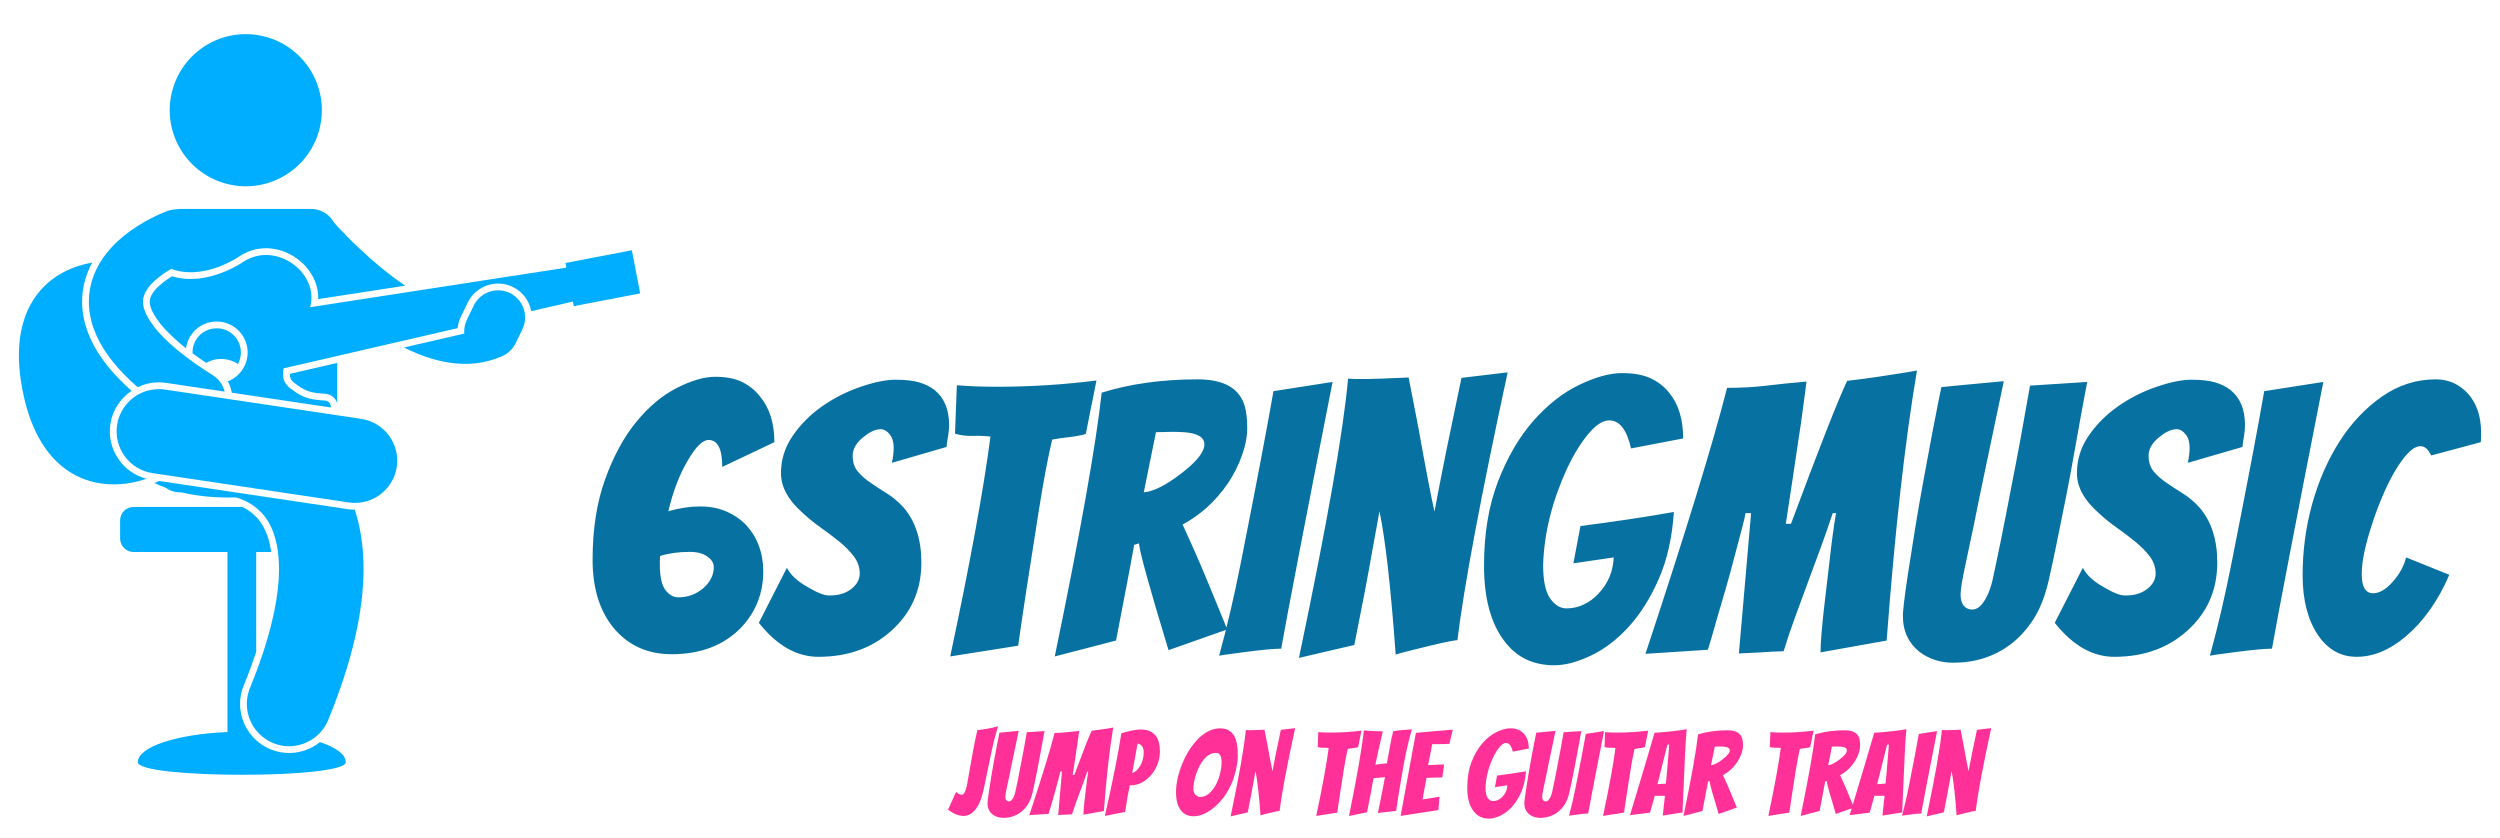 <svg xmlns="http://www.w3.org/2000/svg" version="1.1" width="100%" height="100%" id="clone2" preserveAspectRatio="xMidYMid meet" viewBox="330.648 186.436 528.705 177.128"><defs></defs><g data-id="complete_logo" data-background="#FFF" class="all-elements" data-iconid="641051" data-headersetting-padding="30" data-headersetting-maxheight="320" data-headersetting-align="center" data-headersetting-usebackgroundcolor="true">
<g id="gSldrkzvnrio" data-id="icon" class="element-group icon" transform="matrix(1,0,0,1,-219.728,75.18)">
<g transform="matrix(0.715,0,0,0.715,554.375,118.476)" fill="#00aeff" data-type="icon" style="" class="imported-icon main-element icon" data-original-viewbox="554.3751449724197 115.25592295126916 131.28933139038088 159.7441390762329">
<g>
<path d="M74.427,211.532c-2.45-1.004-4.52-2.629-6.07-4.691c-0.12-0.158-0.244-0.313-0.357-0.477   c-0.566-0.822-1.057-1.705-1.451-2.646c-1.495-3.572-1.512-7.514-0.042-11.098c1.458-3.555,2.663-6.836,3.677-9.885v-29.561h4.44   c-0.325-2.385-0.898-4.482-1.737-6.336c-0.96-2.088-2.118-3.641-3.752-5.027c-1.008-0.877-2.115-1.512-3.099-1.971H33.933   c-2.209,0-4,1.791-4,4v5.334c0,2.209,1.791,4,4,4h27.75v53.254c-14.97,0.605-26.499,4.365-26.499,8.912c0,4.971,61.5,4.971,61.5,0   c0-2.275-2.893-4.354-7.653-5.938c-2.522,2.039-5.709,3.215-9.113,3.215C78.031,212.618,76.183,212.255,74.427,211.532z"></path>
<path d="M99.366,140.657c-0.709-0.002-1.421-0.055-2.117-0.16l-4.385-0.656l-28.74-4.295l-22.615-3.379   c-0.03,0.014-0.061,0.027-0.092,0.041c-0.447,0.197-0.904,0.379-1.362,0.559c1.045,0.486,2.121,0.945,3.255,1.354   c1.262,0.895,2.799,1.426,4.463,1.426h0.364c4.132,0.982,8.745,1.512,13.861,1.512c0.051,0,0.1,0,0.15,0   c0.672,0,1.359-0.01,2.056-0.027c1.165,0.324,3.538,1.162,5.665,2.811c0.189,0.146,0.378,0.289,0.562,0.447   c1.563,1.33,3.039,3.039,4.276,5.725c0.818,1.809,1.535,4.129,1.925,7.162c0.189,1.479,0.308,3.113,0.311,4.965   c0.014,7.086-1.701,17.131-6.76,30.578c-0.569,1.514-1.17,3.059-1.827,4.66c-1.786,4.357-0.926,9.139,1.827,12.57   c0.138,0.17,0.288,0.332,0.436,0.496c1.222,1.369,2.754,2.496,4.566,3.238c1.551,0.635,3.156,0.938,4.733,0.938   c2.38,0,4.696-0.689,6.682-1.943c2.122-1.34,3.866-3.324,4.891-5.822c7.339-17.947,10.439-32.484,10.452-44.715   c0.004-2.52-0.144-4.932-0.407-7.254C101.118,147.218,100.376,143.808,99.366,140.657z"></path>
<path d="M80.202,101.328c0.099,0.498,0.321,1.109,1.252,1.826c2.907,2.24,4.483,2.744,6.916,3.031   c0.67,0.076,1.397,0.137,2.206,0.197l0.195,0.02c1.699,0.197,2.956,1.271,3.364,2.82v-11.98l-13.996,3.231   C80.135,100.787,80.157,101.074,80.202,101.328z"></path>
<path d="M64.797,97.546c0.755-1.401,1.052-3.06,0.73-4.739c-0.593-3.081-3.08-5.394-6.192-5.761   c-0.727-0.082-1.463-0.057-2.189,0.084c-1.878,0.36-3.502,1.433-4.576,3.015c-0.857,1.268-1.272,2.742-1.221,4.242   c1.216,0.905,2.555,1.852,4.033,2.841c0.421-0.233,0.859-0.445,1.326-0.614C59.509,95.6,62.476,96.045,64.797,97.546z"></path>
<ellipse transform="matrix(0.227 -0.974 0.974 0.227 29.962 82.74)" cx="67.091" cy="22.5" rx="22.495" ry="22.495"></ellipse>
<path d="M161.65,67.697l0.264,1.365L116.8,76.029l-22.169,3.423l-0.495,0.077l-7.982,1.233c0.431-1.581,0.504-3.216,0.19-4.83   c-0.781-4.066-3.859-7.708-8.032-9.504c-3.99-1.719-8.295-1.416-11.848,0.854c-0.114,0.08-10.679,7.54-21.184,4.337   c-2.165,1.305-4.141,2.942-5.234,4.335c-0.114,0.145-0.231,0.292-0.325,0.43c-0.848,1.243-1.021,1.985-1.03,2.781   c0.01,1.096,0.471,2.413,1.355,3.917c0.462,0.785,1.033,1.618,1.731,2.501c1.414,1.785,3.776,4.27,7.652,7.334   c0.518-3.785,3.379-6.991,7.339-7.753c4.966-0.956,9.768,2.296,10.724,7.263c0.439,2.29-0.022,4.539-1.125,6.398   c-1.03,1.736-2.623,3.123-4.587,3.875c0.479,0.842,0.838,1.76,1.059,2.732c0.047,0.205,0.076,0.41,0.11,0.617l5.864,0.877   l23.454,3.503c0.013-0.195,0.011-0.385-0.024-0.566c-0.163-0.859-0.842-1.416-1.818-1.49c-4.201-0.313-6.227-0.58-10.191-3.637   c-1.128-0.871-1.764-1.836-1.994-3.037c-0.152-0.795-0.136-1.734,0.063-2.857l15.834-3.654l17.026-3.93l18.606-4.294   c0.112-1.133,0.407-2.265,0.931-3.348l1.02-2.104l1.014-2.089c1.654-3.431,5.188-5.648,9.004-5.648   c1.516,0,2.977,0.335,4.352,0.999c2.965,1.435,4.877,4.154,5.443,7.167l12.314-2.842l0.262,1.365l19.641-3.778l-2.455-12.767   L161.65,67.697z"></path>
<path d="M37.741,131.518c-0.093-0.025-0.182-0.059-0.273-0.084c-3.088-0.863-5.792-2.701-7.728-5.32   c-0.617-0.834-1.13-1.723-1.55-2.644c-1.148-2.521-1.555-5.318-1.136-8.123c0.615-4.117,2.982-7.634,6.257-9.853   c-2.681-2.379-4.983-4.754-6.93-7.15c-0.082-0.101-0.169-0.202-0.249-0.302c-0.339-0.423-0.664-0.848-0.98-1.274   c-4.241-5.715-6.472-11.778-6.459-17.624c-0.014-4.701,1.391-8.624,2.984-11.561c-4.223,0.712-8.346,2.289-11.928,5.026   c-5.953,4.553-12.298,13.905-8.701,32.6c3.598,18.699,12.957,25.031,20.176,27.045c4.639,1.297,9.361,1.146,13.797,0.057   c0.893-0.219,1.773-0.475,2.64-0.766C37.687,131.534,37.714,131.526,37.741,131.518z"></path>
<path d="M25.651,65.154c-0.237,0.31-0.475,0.62-0.703,0.946c-0.261,0.37-0.512,0.758-0.759,1.153   c-2.024,3.246-3.51,7.324-3.497,11.894c-0.012,5.447,2.078,11.042,6.027,16.378c0.315,0.424,0.637,0.847,0.974,1.268   c0.08,0.1,0.166,0.2,0.247,0.3c1.982,2.438,4.354,4.873,7.182,7.34c1.522-0.74,3.186-1.219,4.924-1.381   c0.44-0.043,0.885-0.064,1.334-0.064c0.717,0,1.441,0.055,2.156,0.162l7.192,1.074l3.574,0.533l5.354,0.801l1.194,0.18   c-0.22-0.893-0.594-1.744-1.109-2.518c-0.486-0.73-1.098-1.389-1.829-1.939c-0.183-0.137-0.368-0.271-0.564-0.396   c-1.312-0.822-2.538-1.627-3.703-2.418c-0.514-0.349-1.015-0.696-1.501-1.038c-0.952-0.671-1.852-1.33-2.701-1.975   c-4.292-3.262-7.295-6.181-9.235-8.631c-0.057-0.072-0.106-0.14-0.161-0.21c-2.842-3.668-3.341-5.996-3.354-7.464   c0.013-1.326,0.398-2.456,1.371-3.883c0.501-0.741,1.191-1.498,1.982-2.232c0.879-0.816,1.882-1.603,2.912-2.304   c0.53-0.361,1.064-0.691,1.59-1c0.143-0.084,0.286-0.173,0.427-0.251c0.027-0.016,0.053-0.029,0.08-0.044   c1.168,0.426,2.389,0.725,3.653,0.874c8.466,0.99,16.275-4.431,16.604-4.662c2.905-1.858,6.159-2.609,9.486-2.22   c1.459,0.171,2.906,0.563,4.305,1.164c0.332,0.143,0.655,0.298,0.975,0.461c3.379,1.725,6.031,4.548,7.411,7.82   c0.366,0.868,0.645,1.766,0.821,2.684c0.179,0.936,0.252,1.876,0.221,2.816l4.141-0.64l1.465-0.226l20.126-3.107   c-4.964-3.344-9.761-7.412-13.547-10.999c-2.617-2.468-4.775-4.699-6.263-6.294c-0.496-0.532-0.91-0.985-1.248-1.361   c-1.309-2.409-3.86-4.045-6.795-4.045H47.772c-0.464,0-0.915,0.048-1.357,0.126c-0.798,0.029-1.604,0.177-2.396,0.459   c-0.4,0.159-5.302,1.878-10.736,5.688c-0.079,0.056-0.157,0.107-0.236,0.163C30.55,59.928,27.922,62.189,25.651,65.154z"></path>
<path d="M93.65,112.659l-2.15-0.32l-23.28-3.479l-3.886-0.582l-1.258-0.188l-1.994-0.297l-2.101-0.314l-8.251-1.232l-7.488-1.119   c-1.085-0.162-2.154-0.166-3.195-0.053c-1.12,0.121-2.203,0.387-3.227,0.791c-0.681,0.27-1.337,0.59-1.957,0.971   c-3.037,1.865-5.263,5.003-5.83,8.804c-1.021,6.826,3.688,13.189,10.516,14.209l0.809,0.121l0.897,0.135l3.355,0.502l33.047,4.938   l19.891,2.973c0.375,0.057,0.749,0.09,1.12,0.111c0.248,0.016,0.496,0.027,0.741,0.027c0.465,0,0.923-0.033,1.377-0.084   c5.496-0.613,10.116-4.84,10.973-10.568c1.019-6.828-3.689-13.191-10.518-14.211l-7.104-1.063L93.65,112.659z"></path>
<path d="M149.601,82.387c-0.433-2.441-1.983-4.65-4.386-5.813c-3.979-1.924-8.762-0.26-10.686,3.72l-0.507,1.046l-1.524,3.147   c-0.314,0.65-0.522,1.321-0.651,1.998c-0.041,0.219-0.073,0.438-0.096,0.657c-0.05,0.477-0.059,0.952-0.022,1.423l-17.856,4.121   c5.572,2.767,11.604,4.81,18.119,4.84c0.017,0,0.035,0,0.053,0c3.249,0.001,6.614-0.57,9.835-1.87   c1.197-0.341,2.294-0.976,3.222-1.836c0.198-0.177,0.388-0.361,0.566-0.555c0.126-0.143,0.253-0.285,0.37-0.438   c0.064-0.08,0.133-0.157,0.193-0.239c0.393-0.534,0.707-1.115,0.956-1.724l1.744-3.604c0.445-0.919,0.69-1.882,0.767-2.843   c0.031-0.387,0.036-0.772,0.012-1.156C149.69,82.967,149.652,82.676,149.601,82.387z"></path>
</g>
<desc>Created with Snap</desc>
<defs></defs>
</g>
</g>
<g id="gSldrkzvnrj9" data-id="title" class="element-group title" transform="matrix(1,0,0,1,80.552,-29.82)" snap="null">
<path d="M31.56-40Q31.56-45.70 28.67-45.70Q26.80-45.70 24.30-41.41Q21.64-36.95 20.16-30.63Q23.67-31.64 26.88-31.64Q30.08-31.64 32.58-30.51Q35.08-29.38 36.80-27.50Q40.23-23.59 40.23-17.89Q40.23-10.94 35.47-5.94Q30-0.39 20.86-0.39Q13.67-0.39 9.14-5.31Q4.14-10.78 4.14-20.39Q4.14-30 6.76-37.30Q9.38-44.61 13.32-49.45Q17.27-54.30 21.91-56.68Q26.56-59.06 30.08-59.06Q33.59-59.06 35.82-57.93Q38.05-56.80 39.53-54.92Q42.58-51.25 42.58-45.23L31.56-40M29.77-18.83Q29.77-20.08 28.40-21.05Q27.03-22.03 24.69-22.03Q21.17-22.03 18.44-21.17Q18.36-20.70 18.36-20.23Q18.36-19.77 18.36-19.30Q18.36-15.55 19.53-13.98Q20.70-12.42 22.27-12.42Q25.31-12.42 27.58-14.38Q29.77-16.33 29.77-18.83ZM67.42-40.86Q67.81-42.42 67.81-44.14Q67.81-45.86 66.95-46.91Q66.09-47.97 65.12-47.97Q64.14-47.97 63.20-47.50Q62.27-47.03 61.33-46.25Q59.14-44.45 59.14-42.38Q59.14-40.31 60.23-39.02Q61.33-37.73 62.93-36.64Q64.53-35.55 66.41-34.38Q68.28-33.20 69.92-31.41Q73.67-27.03 73.67-19.77Q73.67-11.02 67.27-5.31Q61.17 0.16 51.88 0.16Q45 0.16 39.30-7.03L45.23-18.67Q46.33-16.48 49.45-14.69Q52.58-12.81 54.14-12.81Q55.70-12.81 56.76-13.13Q57.81-13.44 58.67-14.06Q60.63-15.47 60.63-17.46Q60.63-19.45 59.38-21.09Q58.13-22.73 56.29-24.22Q54.45-25.70 52.30-27.23Q50.16-28.75 48.36-30.47Q43.98-34.38 43.98-38.67Q43.98-42.97 46.45-46.56Q48.91-50.16 52.62-52.77Q56.33-55.39 60.74-56.91Q65.16-58.44 68.20-58.44Q71.25-58.44 73.16-57.89Q75.08-57.34 76.48-56.25Q79.53-53.75 79.53-48.91Q79.53-47.73 79.34-46.64Q79.14-45.55 78.98-44.22L67.42-40.86ZM80.78-47.03L81.17-57.27Q85.23-56.95 89.38-56.95Q100.31-56.95 110.70-58.28L109.84-53.98Q109.45-52.19 109.10-50.27Q108.75-48.36 108.44-46.95Q106.64-46.48 104.84-46.29Q103.05-46.09 101.33-45.78Q99.92-39.77 98.52-30.86Q95.39-11.17 94.14-2.19L79.77 0.08Q86.09-29.61 88.28-46.41Q86.41-46.64 84.53-46.56Q82.66-46.48 80.78-47.03ZM125.94-1.25Q119.92-21.02 119.69-23.83L118.67-23.52Q118.05-19.92 116.80-13.52Q115.55-7.11 114.84-3.28L101.88 0.08Q110-39.22 111.80-55.70Q120.86-58.52 132.11-58.52Q140.55-58.52 142.11-52.66Q142.58-50.86 142.58-48.20Q142.58-45.55 141.48-42.46Q140.39-39.38 138.52-36.56Q134.61-30.86 128.91-27.81Q131.95-21.25 134.34-15.43Q136.72-9.61 138.36-5.63L125.94-1.25M126.72-47.42L123.28-47.34L120.70-34.61Q123.83-34.92 128.59-38.59Q133.52-42.34 133.52-44.77Q133.52-47.03 129.22-47.34Q127.97-47.42 126.72-47.42ZM160.63-57.97Q151.72-12.66 149.77-1.56Q147.58-1.56 142.19-0.86Q136.80-0.16 136.64-0.08Q139.14-9.14 141.25-19.84Q146.09-44.30 148.13-56.02L160.63-57.97ZM165.70-58.59L167.97-58.59Q169.53-58.59 176.72-58.91Q177.81-53.28 178.75-48.44Q181.25-34.53 182.19-30.55Q182.50-32.19 182.89-34.30Q183.28-36.41 183.75-38.71Q184.22-41.02 184.69-43.44Q185.47-47.27 187.89-58.83L197.66-60Q189.14-20.55 187.03-3.36Q186.09-3.36 180.59-2.03Q175.08-0.70 173.98-0.31Q172.42-21.72 170.55-30.63Q170.31-29.14 169.92-27.15Q169.53-25.16 169.14-22.89Q167.66-14.38 165.23-2.34L153.52 0.39Q162.42-42.03 163.91-58.67Q165-58.59 165.70-58.59ZM223.75-43.91Q222.42-49.84 219.14-49.84Q217.11-49.84 214.73-46.99Q212.34-44.14 210.23-39.69Q205.47-29.30 205.16-19.30Q205.16-14.30 206.64-12.19Q208.13-10.08 210.08-10.08Q212.03-10.08 213.75-10.90Q215.47-11.72 216.80-13.13Q219.92-16.41 220.08-20.86L211.56-19.61L213.05-27.50Q224.06-28.91 232.81-30.47Q232.27-22.34 229.61-16.29Q226.95-10.23 223.24-6.17Q219.53-2.11 215.23-0.08Q210.94 1.95 207.54 1.95Q204.14 1.95 201.48 0.66Q198.83-0.63 196.88-3.28Q192.66-8.91 192.66-19.10Q192.66-29.30 195.63-36.95Q198.59-44.61 203.09-49.73Q207.58-54.84 212.77-57.34Q217.97-59.84 221.80-59.84Q225.63-59.84 227.97-58.71Q230.31-57.58 231.80-55.70Q234.77-52.11 234.77-46.02L223.75-43.91ZM257.58-27.97Q266.56-52.11 269.45-58.20Q273.44-58.67 275.98-59.06Q278.52-59.45 280.31-59.73Q282.11-60 284.22-60.39Q280.39-37.73 277.81-3.28L263.83-0.78Q263.83-3.59 264.53-9.84L265.63-19.22Q266.41-26.33 267.11-30.23L266.41-30.23Q265.31-26.88 263.95-23.16Q262.58-19.45 261.17-15.63Q259.77-11.80 258.40-8.09Q257.03-4.38 256.02-1.02Q253.20-0.94 251.25-0.78L246.56-0.55L249.14-30.23L247.97-30.23Q247.81-29.22 247.15-26.76Q246.48-24.30 245.66-21.13Q244.84-17.97 243.87-14.57Q242.89-11.17 242.03-8.28Q240.63-3.28 240-1.33L226.80-0.47Q239.53-38.91 244.06-56.72Q248.52-56.72 252.42-57.19Q256.33-57.66 260.86-58.05Q260.63-56.33 260.35-54.14Q260.08-51.95 259.73-49.53Q259.38-47.11 258.98-44.57Q258.59-42.03 258.01-38.01Q257.42-33.98 256.48-27.97L257.58-27.97ZM289.38-56.88Q291.09-57.03 293.40-57.27Q295.70-57.50 297.93-57.70Q300.16-57.89 302.58-58.13Q300.55-48.52 299.38-42.89Q298.20-37.27 297.50-33.91Q296.80-30.55 296.25-27.73Q295-21.80 294.61-20Q293.44-14.61 293.44-13.05Q293.44-11.48 294.10-10.66Q294.77-9.84 295.90-9.84Q297.03-9.84 297.93-10.94Q298.83-12.03 299.41-13.52Q300-15 300.31-16.56Q300.63-18.13 300.98-19.73Q301.33-21.33 301.91-24.18Q302.50-27.03 303.09-30.12Q303.67-33.20 304.30-36.41Q305.94-44.61 308.13-57.19L320.23-57.97L319.84-55.94Q318.91-51.02 317.77-44.57Q316.64-38.13 315.70-33.44Q313.28-21.25 312.11-16.13Q310.94-11.02 308.87-7.81Q306.80-4.61 304.06-2.50Q298.83 1.41 291.95 1.41Q287.73 1.41 284.69-0.94Q281.25-3.75 281.25-8.36Q281.25-8.67 281.25-8.98Q281.25-9.30 281.45-11.09Q281.64-12.89 282.34-17.54Q283.05-22.19 283.87-27.23Q284.69-32.27 285.63-37.34Q286.56-42.42 287.34-46.56Q289.06-55.47 289.38-56.88ZM341.48-40.86Q341.88-42.42 341.88-44.14Q341.88-45.86 341.02-46.91Q340.16-47.97 339.18-47.97Q338.20-47.97 337.27-47.50Q336.33-47.03 335.39-46.25Q333.20-44.45 333.20-42.38Q333.20-40.31 334.30-39.02Q335.39-37.73 336.99-36.64Q338.59-35.55 340.47-34.38Q342.34-33.20 343.98-31.41Q347.73-27.03 347.73-19.77Q347.73-11.02 341.33-5.31Q335.23 0.16 325.94 0.16Q319.06 0.16 313.36-7.03L319.30-18.67Q320.39-16.48 323.52-14.69Q326.64-12.81 328.20-12.81Q329.77-12.81 330.82-13.13Q331.88-13.44 332.73-14.06Q334.69-15.47 334.69-17.46Q334.69-19.45 333.44-21.09Q332.19-22.73 330.35-24.22Q328.52-25.70 326.37-27.23Q324.22-28.75 322.42-30.47Q318.05-34.38 318.05-38.67Q318.05-42.97 320.51-46.56Q322.97-50.16 326.68-52.77Q330.39-55.39 334.80-56.91Q339.22-58.44 342.27-58.44Q345.31-58.44 347.23-57.89Q349.14-57.34 350.55-56.25Q353.59-53.75 353.59-48.91Q353.59-47.73 353.40-46.64Q353.20-45.55 353.05-44.22L341.48-40.86ZM370.16-57.97Q361.25-12.66 359.30-1.56Q357.11-1.56 351.72-0.86Q346.33-0.16 346.17-0.08Q348.67-9.14 350.78-19.84Q355.63-44.30 357.66-56.02L370.16-57.97ZM380.70-13.28Q382.66-13.28 384.84-15.70Q387.03-18.20 387.66-20.86L396.80-17.19Q393.28-8.98 387.58-4.14Q382.50 0.16 377.19 0.16Q372.19 0.16 369.06-4.38Q365.78-9.22 365.78-17.11Q365.78-25 367.85-32.34Q369.92-39.69 373.67-45.51Q377.42-51.33 382.62-54.92Q387.81-58.52 393.98-58.52Q397.97-58.52 400.78-55.47Q403.52-52.34 403.52-47.27L403.52-46.25Q403.52-45.78 403.44-45.23L392.97-42.42Q392.03-44.38 390.74-44.38Q389.45-44.38 388.05-42.89Q386.64-41.41 385.27-39.06Q383.91-36.72 382.66-33.79Q381.41-30.86 380.47-27.89Q378.28-21.33 378.28-17.30Q378.28-13.28 380.70-13.28Z" transform="matrix(1,0,0,1,371.28,355)" fill="#0771a1" data-type="text" data-fontsize="80" data-fontfamily="Bangers" data-fontstyle="null" data-original-text="6Stringmusic" style="" class="main-element"></path>
</g>
<g id="gSldrkzvnrjh" data-id="subtitle" class="element-group subtitle" style="" transform="matrix(1,0,0,1,-102.728,-44.82)" snap="null">
<path transform="matrix(0.883,0,0,0.883,634.545,403.784)" fill="#ff3098" data-type="text" data-fontsize="28" data-fontfamily="Bangers" data-fontstyle="null" style="" class="main-element" data-original-text="Jump on the Guitar Train" d="M1.18-5.77Q1.31-5.50 1.72-5.28Q2.13-5.06 2.54-5.06Q2.95-5.06 3.21-5.62Q3.47-6.18 3.66-6.93Q3.86-7.68 3.96-8.46Q4.07-9.24 4.38-10.84Q4.68-12.44 5.15-15.13Q5.63-17.83 6.26-20.54Q8.59-20.73 11.21-21.44Q10.39-18.73 9.71-15.67Q8.45-9.73 8.11-7.97Q7.77-6.21 7.40-4.88Q7.03-3.55 6.43-2.46Q5.03 0.03 2.95 0.03Q1.26 0.03-0.77-1.45L1.18-5.77ZM11.54-19.91Q12.14-19.96 12.95-20.04Q13.75-20.13 14.53-20.19Q15.31-20.26 16.16-20.34Q15.45-16.98 15.04-15.01Q14.63-13.04 14.38-11.87Q14.14-10.69 13.95-9.71Q13.51-7.63 13.37-7Q12.96-5.11 12.96-4.57Q12.96-4.02 13.19-3.73Q13.43-3.45 13.82-3.45Q14.22-3.45 14.53-3.83Q14.85-4.21 15.05-4.73Q15.26-5.25 15.37-5.80Q15.48-6.34 15.60-6.90Q15.72-7.46 15.93-8.46Q16.13-9.46 16.34-10.54Q16.54-11.62 16.76-12.74Q17.34-15.61 18.10-20.02L22.34-20.29L22.20-19.58Q21.88-17.86 21.48-15.60Q21.08-13.34 20.75-11.70Q19.91-7.44 19.50-5.65Q19.09-3.86 18.36-2.73Q17.64-1.61 16.68-0.88Q14.85 0.49 12.44 0.49Q10.96 0.49 9.90-0.33Q8.70-1.31 8.70-2.93Q8.70-3.04 8.70-3.14Q8.70-3.25 8.76-3.88Q8.83-4.51 9.08-6.14Q9.32-7.77 9.61-9.53Q9.90-11.29 10.23-13.07Q10.55-14.85 10.83-16.30Q11.43-19.41 11.54-19.91ZM29.48-9.79Q32.62-18.24 33.63-20.37Q35.03-20.54 35.92-20.67Q36.80-20.81 37.43-20.90Q38.06-21 38.80-21.14Q37.46-13.21 36.56-1.15L31.66-0.27Q31.66-1.26 31.91-3.45L32.29-6.73Q32.57-9.21 32.81-10.58L32.57-10.58Q32.18-9.41 31.71-8.11Q31.23-6.81 30.73-5.47Q30.24-4.13 29.76-2.83Q29.29-1.53 28.93-0.36Q27.95-0.33 27.26-0.27L25.62-0.19L26.52-10.58L26.11-10.58Q26.06-10.23 25.83-9.37Q25.59-8.50 25.31-7.40Q25.02-6.29 24.68-5.10Q24.34-3.91 24.04-2.90Q23.54-1.15 23.32-0.46L18.70-0.16Q23.16-13.62 24.75-19.85Q26.30-19.85 27.67-20.02Q29.04-20.18 30.63-20.32Q30.54-19.71 30.45-18.95Q30.35-18.18 30.23-17.34Q30.11-16.49 29.97-15.60Q29.83-14.71 29.63-13.30Q29.42-11.89 29.09-9.79L29.48-9.79ZM36.80 0.03Q39.68-12.74 40.74-19.77Q43.75-20.67 45.25-20.67Q46.76-20.67 47.62-20.25Q48.48-19.82 49.03-19.11Q49.98-17.83 49.98-15.39Q49.98-13.84 49.41-12.37Q48.84-10.91 47.88-9.78Q46.92-8.64 45.66-7.97Q44.41-7.30 43.07-7.30L42.77-7.30Q42.25-5.00 41.64-0.93L36.80 0.03M44.63-17.28Q43.91-13.32 43.34-10.25Q44.32-10.50 45.17-11.84Q46.10-13.32 46.10-15.18Q46.10-16.21 45.64-16.75Q45.17-17.28 44.63-17.28ZM64.75-12.80Q64.75-15.07 63.44-15.07Q61.77-15.07 60.43-13.43Q59.36-12.11 58.60-9.84Q58.00-7.98 58.00-6.34Q58.00-5.25 58.93-4.70Q59.20-4.51 59.55-4.51Q60.81-4.51 61.78-5.37Q62.75-6.23 63.41-7.49Q64.07-8.75 64.41-10.19Q64.75-11.62 64.75-12.80M68.63-14.52Q68.63-12.85 68.15-10.83Q67.68-8.80 66.86-7.11Q66.04-5.41 64.96-4.07Q63.88-2.73 62.70-1.80Q60.27 0.11 58.02 0.11Q56.14 0.11 55.04-1.26Q53.84-2.76 53.84-5.63Q53.84-8.75 55.29-12.36Q56.74-15.97 59.09-18.38Q61.63-20.95 64.42-20.95Q66.72-20.95 67.79-19.09Q68.63-17.58 68.63-14.52ZM71.18-20.51L71.97-20.51Q72.52-20.51 75.03-20.62Q75.41-18.65 75.74-16.95Q76.62-12.09 76.95-10.69Q77.05-11.27 77.19-12.00Q77.33-12.74 77.49-13.55Q77.66-14.36 77.82-15.20Q78.09-16.54 78.94-20.59L82.36-21Q79.38-7.19 78.64-1.18Q78.31-1.18 76.38-0.71Q74.46-0.25 74.07-0.11Q73.53-7.60 72.87-10.72Q72.79-10.20 72.65-9.50Q72.52-8.80 72.38-8.01Q71.86-5.03 71.01-0.82L66.91 0.14Q70.03-14.71 70.55-20.54Q70.93-20.51 71.18-20.51ZM87.77-16.46L87.91-20.04Q89.33-19.93 90.78-19.93Q94.61-19.93 98.25-20.40L97.95-18.89Q97.81-18.27 97.69-17.60Q97.56-16.93 97.45-16.43Q96.82-16.27 96.20-16.20Q95.57-16.13 94.96-16.02Q94.47-13.92 93.98-10.80Q92.89-3.91 92.45-0.77L87.42 0.03Q89.63-10.36 90.40-16.24Q89.74-16.32 89.09-16.30Q88.43-16.27 87.77-16.46ZM95.27 0.05Q98.19-14.33 98.82-20.45Q101.45-20.23 103.36-20.23Q102.02-14.55 101.58-12.25L104.34-12.58Q104.73-14.55 105.04-16.42Q105.36-18.29 105.85-20.26Q106.94-20.45 108.17-20.55Q109.40-20.64 109.87-20.67L110.33-20.73Q108.99-16.35 107.71-8.45Q107.08-4.89 106.56-1.18L102.18-0.68Q102.54-2.35 102.83-3.83Q103.11-5.30 103.40-6.75Q103.69-8.20 103.88-9.24L101.14-9.00Q100.52-5.52 99.59-0.85L95.27 0.05ZM107.63 0.03L111.29-19.88L120.15-20.64Q119.96-20.02 119.82-19.43Q119.68-18.84 119.55-18.27Q119.41-17.69 119.33-17.25Q118.51-17.17 117.09-17.17L115.20-17.17L114.21-12.14Q115.72-12.22 116.73-12.25Q117.74-12.28 118.04-12.30Q117.93-11.51 117.84-10.76Q117.74-10.01 117.61-9.21Q117.30-9.19 116.68-9.17Q116.05-9.16 115.36-9.13Q114.68-9.11 113.83-9.08L112.88-3.91L116.95-4.57L116.68-1.37L107.63 0.03ZM134.48-15.37Q134.01-17.45 132.86-17.45Q132.15-17.45 131.32-16.45Q130.48-15.45 129.75-13.89Q128.08-10.25 127.97-6.75Q127.97-5.00 128.49-4.27Q129.01-3.53 129.69-3.53Q130.38-3.53 130.98-3.81Q131.58-4.10 132.04-4.59Q133.14-5.74 133.19-7.30L130.21-6.86L130.73-9.63Q134.59-10.12 137.65-10.66Q137.46-7.82 136.53-5.70Q135.60-3.58 134.30-2.16Q133-0.74 131.50-0.03Q129.99 0.68 128.80 0.68Q127.61 0.68 126.68 0.23Q125.75-0.22 125.07-1.15Q123.59-3.12 123.59-6.69Q123.59-10.25 124.63-12.93Q125.67-15.61 127.24-17.40Q128.82-19.20 130.63-20.07Q132.45-20.95 133.79-20.95Q135.13-20.95 135.95-20.55Q136.77-20.15 137.29-19.50Q138.33-18.24 138.33-16.11L134.48-15.37ZM140.11-19.91Q140.71-19.96 141.52-20.04Q142.32-20.13 143.10-20.19Q143.88-20.26 144.73-20.34Q144.02-16.98 143.61-15.01Q143.20-13.04 142.95-11.87Q142.71-10.69 142.52-9.71Q142.08-7.63 141.94-7Q141.53-5.11 141.53-4.57Q141.53-4.02 141.76-3.73Q142.00-3.45 142.39-3.45Q142.79-3.45 143.10-3.83Q143.42-4.21 143.62-4.73Q143.83-5.25 143.94-5.80Q144.05-6.34 144.17-6.90Q144.29-7.46 144.50-8.46Q144.70-9.46 144.91-10.54Q145.11-11.62 145.33-12.74Q145.91-15.61 146.67-20.02L150.91-20.29L150.77-19.58Q150.45-17.86 150.05-15.60Q149.65-13.34 149.32-11.70Q148.48-7.44 148.07-5.65Q147.66-3.86 146.93-2.73Q146.21-1.61 145.25-0.88Q143.42 0.49 141.01 0.49Q139.54 0.49 138.47-0.33Q137.27-1.31 137.27-2.93Q137.27-3.04 137.27-3.14Q137.27-3.25 137.33-3.88Q137.40-4.51 137.65-6.14Q137.89-7.77 138.18-9.53Q138.47-11.29 138.80-13.07Q139.13-14.85 139.40-16.30Q140-19.41 140.11-19.91ZM156.35-20.29Q153.23-4.43 152.55-0.55Q151.79-0.55 149.90-0.30Q148.01-0.05 147.96-0.03Q148.83-3.20 149.57-6.95Q151.27-15.50 151.98-19.61L156.35-20.29ZM156.46-16.46L156.60-20.04Q158.02-19.93 159.47-19.93Q163.30-19.93 166.93-20.40L166.63-18.89Q166.50-18.27 166.37-17.60Q166.25-16.93 166.14-16.43Q165.51-16.27 164.88-16.20Q164.25-16.13 163.65-16.02Q163.16-13.92 162.67-10.80Q161.57-3.91 161.14-0.77L156.11 0.03Q158.32-10.36 159.09-16.24Q158.43-16.32 157.77-16.30Q157.12-16.27 156.46-16.46ZM168.49-4.79L167.37-0.77Q166.74-0.68 165.91-0.57Q165.07-0.46 164.25-0.37Q163.43-0.27 162.56-0.16Q163.68-3.88 164.46-6.45Q165.24-9.02 165.73-10.68Q166.22-12.33 166.70-13.96Q167.18-15.59 167.63-17.10Q168.08-18.62 168.44-19.88Q173.50-20.23 176.15-20.75Q175.90-18.05 175.74-14.36Q175.38-7 175.14-0.79Q174.32-0.66 173.54-0.55Q172.76-0.44 171.92-0.30Q171.09-0.16 170.41-0.05Q170.71-2.68 170.93-4.79L168.49-4.79M169.15-7.57L171.17-7.71Q171.17-7.88 171.21-8.27Q171.25-8.67 171.31-9.19Q171.53-12.11 171.77-14.63L171.96-17.06L171.53-17.04L169.15-7.57ZM183.80-0.44Q181.70-7.36 181.62-8.34L181.26-8.23Q181.04-6.97 180.61-4.73Q180.17-2.49 179.92-1.15L175.38 0.03Q178.23-13.73 178.86-19.50Q182.03-20.48 185.96-20.48Q188.92-20.48 189.46-18.43Q189.63-17.80 189.63-16.87Q189.63-15.94 189.25-14.86Q188.86-13.78 188.21-12.80Q186.84-10.80 184.84-9.73Q185.91-7.44 186.74-5.40Q187.58-3.36 188.15-1.97L183.80-0.44M184.08-16.60L182.88-16.57L181.97-12.11Q183.07-12.22 184.73-13.51Q186.46-14.82 186.46-15.67Q186.46-16.46 184.95-16.57Q184.52-16.60 184.08-16.60ZM196.05-16.46L196.19-20.04Q197.61-19.93 199.06-19.93Q202.89-19.93 206.53-20.40L206.23-18.89Q206.09-18.27 205.97-17.60Q205.84-16.93 205.73-16.43Q205.11-16.27 204.48-16.20Q203.85-16.13 203.25-16.02Q202.75-13.92 202.26-10.80Q201.17-3.91 200.73-0.77L195.70 0.03Q197.91-10.36 198.68-16.24Q198.02-16.32 197.37-16.30Q196.71-16.27 196.05-16.46ZM211.86-0.44Q209.75-7.36 209.67-8.34L209.32-8.23Q209.10-6.97 208.66-4.73Q208.22-2.49 207.98-1.15L203.44 0.03Q206.28-13.73 206.91-19.50Q210.08-20.48 214.02-20.48Q216.97-20.48 217.52-18.43Q217.68-17.80 217.68-16.87Q217.68-15.94 217.30-14.86Q216.92-13.78 216.26-12.80Q214.89-10.80 212.90-9.73Q213.96-7.44 214.80-5.40Q215.63-3.36 216.21-1.97L211.86-0.44M212.13-16.60L210.93-16.57L210.03-12.11Q211.12-12.22 212.79-13.51Q214.51-14.82 214.51-15.67Q214.51-16.46 213.01-16.57Q212.57-16.60 212.13-16.60ZM221.10-4.79L219.98-0.77Q219.35-0.68 218.52-0.57Q217.68-0.46 216.86-0.37Q216.04-0.27 215.17-0.16Q216.29-3.88 217.07-6.45Q217.85-9.02 218.34-10.68Q218.83-12.33 219.31-13.96Q219.79-15.59 220.24-17.10Q220.69-18.62 221.05-19.88Q226.11-20.23 228.76-20.75Q228.51-18.05 228.35-14.36Q227.99-7 227.75-0.79Q226.93-0.66 226.15-0.55Q225.37-0.44 224.53-0.30Q223.70-0.16 223.02-0.05Q223.32-2.68 223.54-4.79L221.10-4.79M221.76-7.57L223.78-7.71Q223.78-7.88 223.82-8.27Q223.86-8.67 223.92-9.19Q224.14-12.11 224.38-14.63L224.57-17.06L224.14-17.04L221.76-7.57ZM236.11-20.29Q233.00-4.43 232.31-0.55Q231.55-0.55 229.66-0.30Q227.77-0.05 227.72-0.03Q228.59-3.20 229.33-6.95Q231.03-15.50 231.74-19.61L236.11-20.29ZM237.89-20.51L238.68-20.51Q239.23-20.51 241.75-20.62Q242.13-18.65 242.46-16.95Q243.33-12.09 243.66-10.69Q243.77-11.27 243.91-12.00Q244.04-12.74 244.21-13.55Q244.37-14.36 244.54-15.20Q244.81-16.54 245.66-20.59L249.07-21Q246.09-7.19 245.36-1.18Q245.03-1.18 243.10-0.71Q241.17-0.25 240.79-0.11Q240.24-7.60 239.59-10.72Q239.50-10.20 239.37-9.50Q239.23-8.80 239.09-8.01Q238.57-5.03 237.73-0.82L233.63 0.14Q236.74-14.71 237.26-20.54Q237.64-20.51 237.89-20.51Z"></path>
</g>
</g></svg>